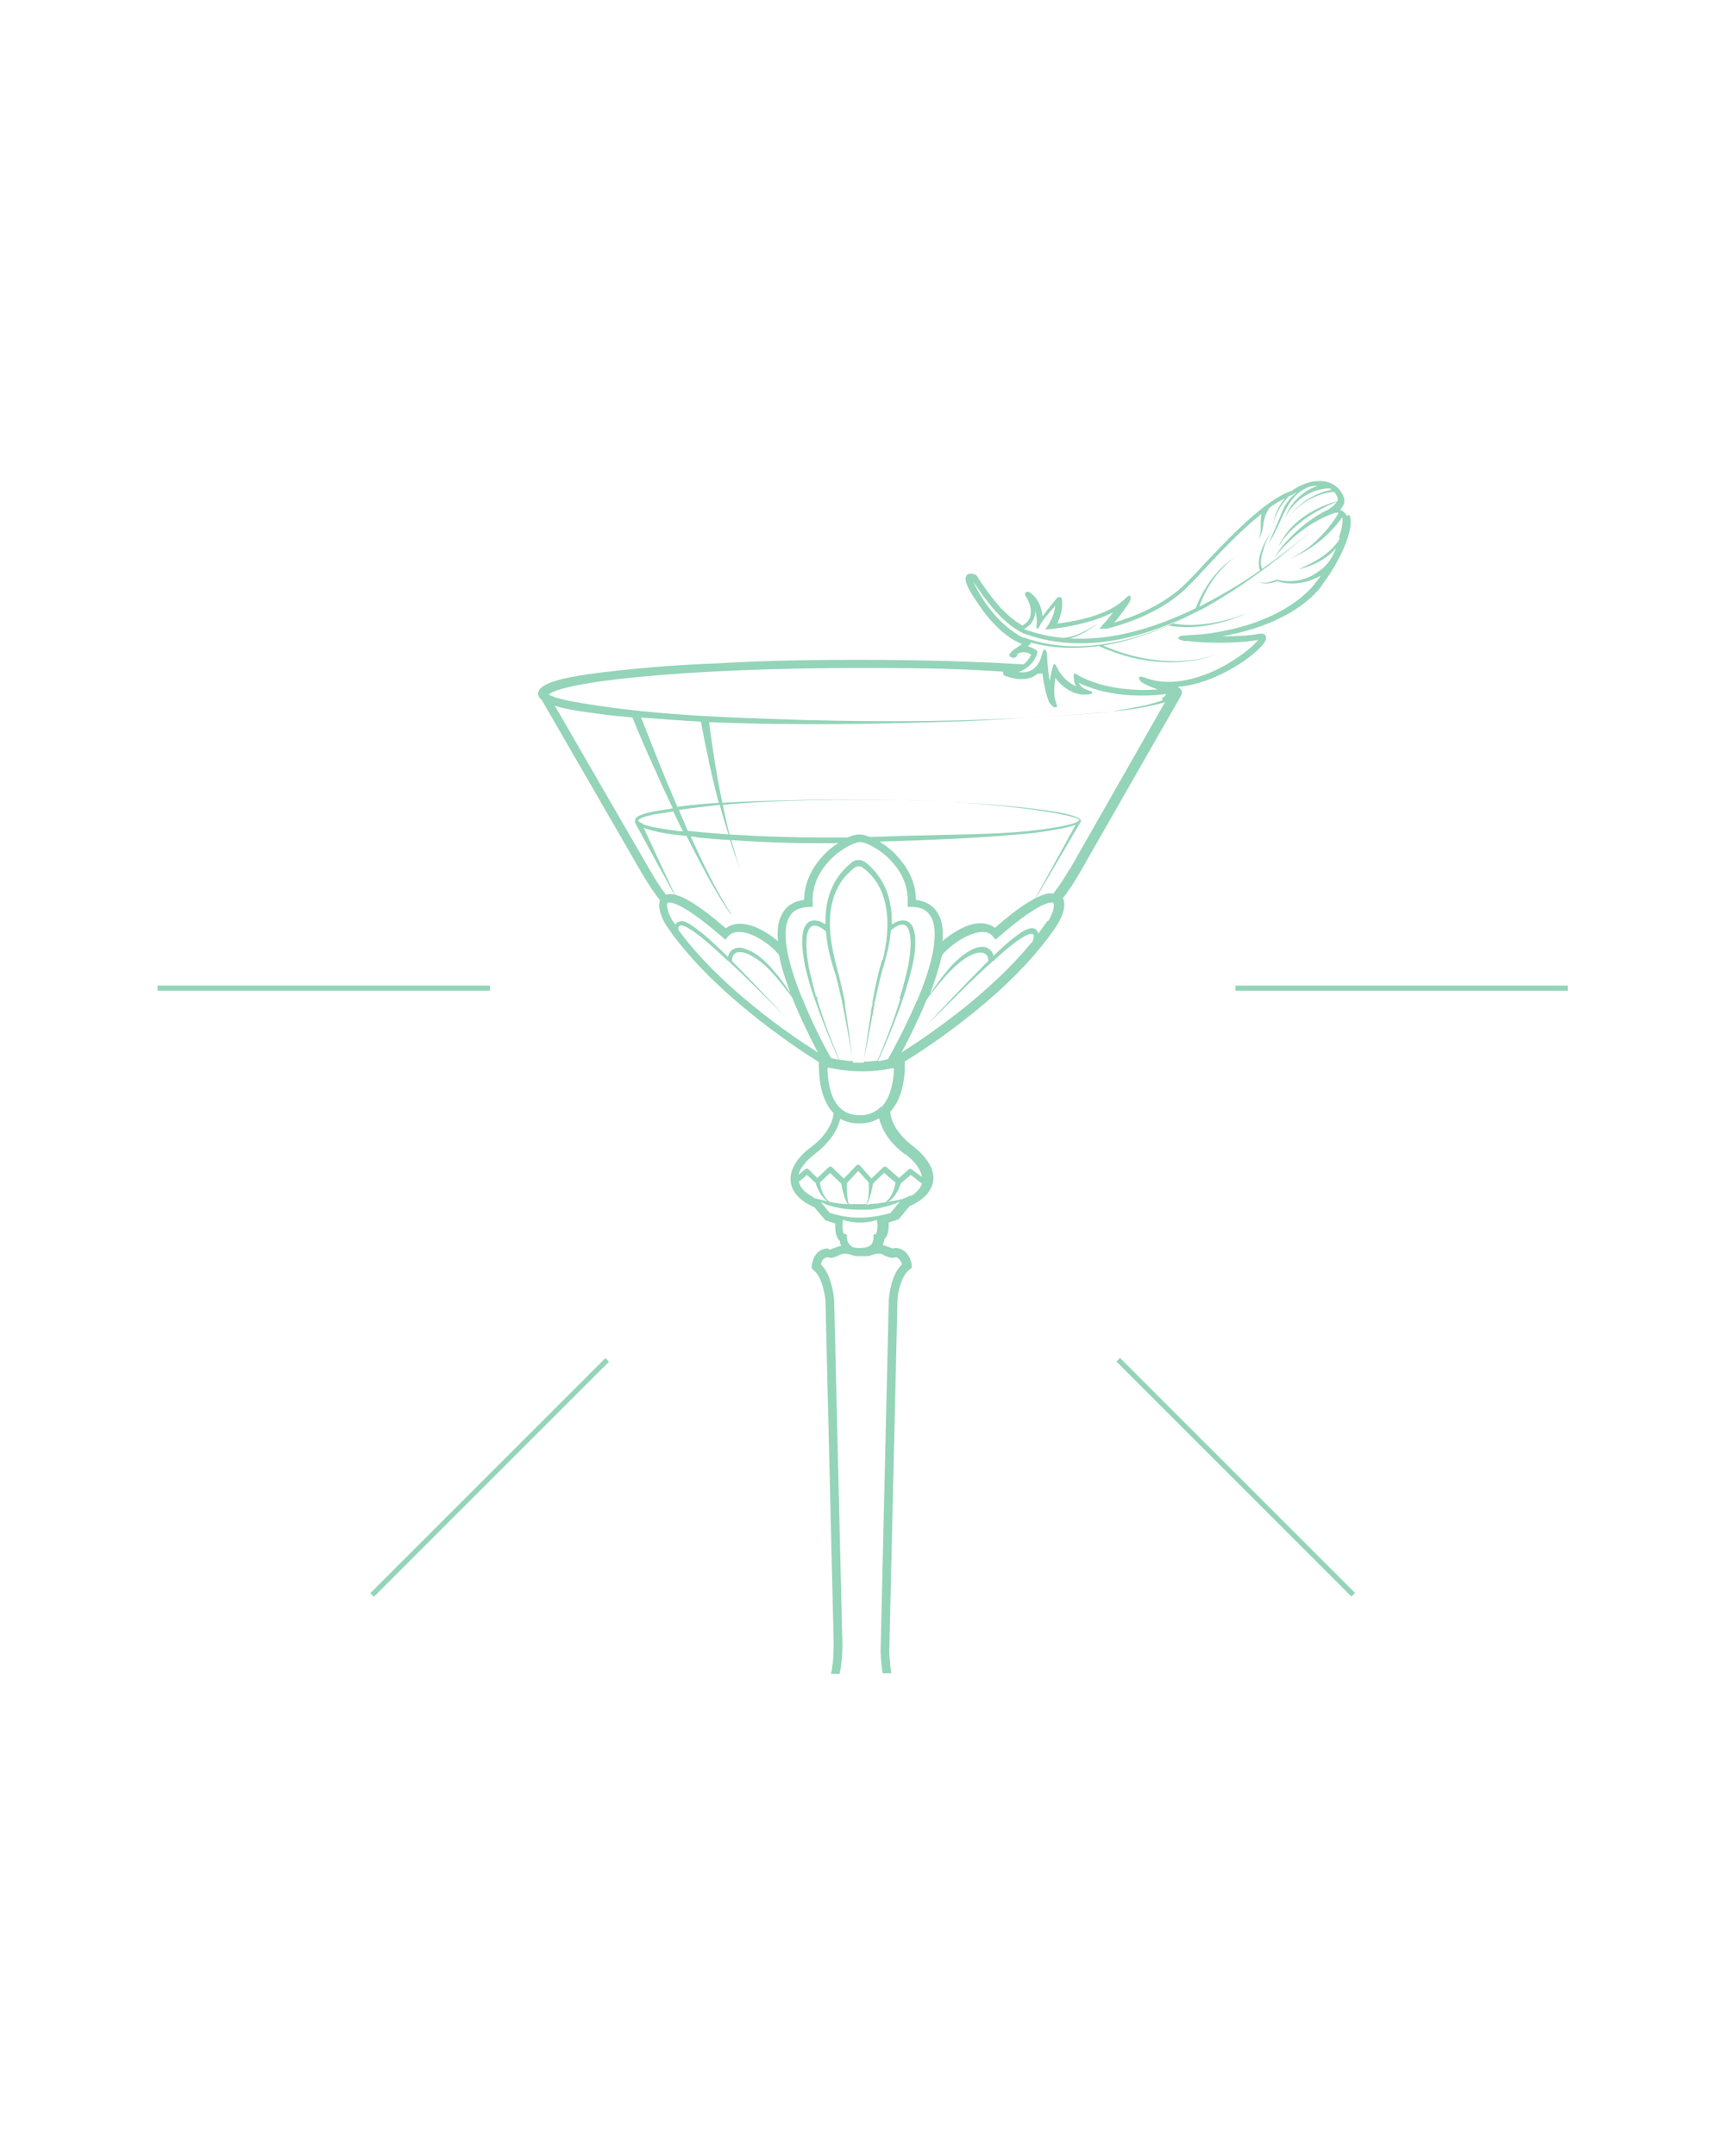 <svg xmlns="http://www.w3.org/2000/svg" xmlns:xlink="http://www.w3.org/1999/xlink" width="1080" zoomAndPan="magnify" viewBox="0 0 810 1012.5" height="1350" preserveAspectRatio="xMidYMid meet" version="1.0"><defs><clipPath id="7ca7d5a46c"><path d="M 580 462 L 736.766 462 L 736.766 466 L 580 466 Z M 580 462 " clip-rule="nonzero"/></clipPath></defs><path fill="#94d4b9" d="M 173.906 748.164 L 284.273 637.797 L 285.969 639.492 L 175.602 749.859 Z M 173.906 748.164 " fill-opacity="1" fill-rule="nonzero"/><path fill="#94d4b9" d="M 74.004 462.84 L 230.09 462.84 L 230.09 465.234 L 74.004 465.234 Z M 74.004 462.84 " fill-opacity="1" fill-rule="nonzero"/><path fill="#94d4b9" d="M 524.215 639.402 L 525.91 637.707 L 636.281 748.074 L 634.586 749.77 Z M 524.215 639.402 " fill-opacity="1" fill-rule="nonzero"/><g clip-path="url(#7ca7d5a46c)"><path fill="#94d4b9" d="M 580.141 462.84 L 736.223 462.84 L 736.223 465.234 L 580.141 465.234 Z M 580.141 462.84 " fill-opacity="1" fill-rule="nonzero"/></g><path fill="#94d4b9" d="M 632.406 242.258 C 631.688 240.82 630.488 239.859 629.289 239.379 C 630.73 237.703 631.93 235.785 630.969 233.387 C 629.531 229.789 626.895 227.395 623.535 226.434 C 618.5 224.996 612.266 226.434 606.512 230.508 C 594.047 234.586 576.781 252.809 563.117 267.434 C 561.199 269.59 559.281 271.508 557.363 273.426 C 546.812 284.457 530.508 290.211 523.316 292.367 C 525.234 289.969 527.633 286.852 529.551 283.977 C 531.707 281.34 530.988 278.941 529.789 279.898 C 528.59 280.859 526.672 282.777 526.434 282.777 C 518.043 289.73 502.457 292.129 496.465 292.848 C 497.66 290.211 499.34 285.656 498.621 281.34 C 498.621 280.859 498.141 280.379 497.66 280.379 C 497.184 280.379 496.703 280.379 496.223 280.859 C 496.223 281.098 492.387 285.414 489.512 289.492 C 488.789 280.859 483.277 277.98 483.035 277.98 C 482.559 277.742 481.836 277.98 481.598 278.223 C 481.359 278.461 481.117 279.422 481.598 279.898 C 481.598 279.898 486.633 287.094 482.316 292.129 L 480.16 293.805 C 478.961 293.086 475.844 291.41 471.289 286.852 C 465.773 281.578 458.82 270.789 458.82 270.551 C 458.82 270.551 458.582 270.309 458.34 270.07 C 457.863 269.832 455.465 268.633 454.023 270.07 C 452.828 271.508 452.586 274.145 460.258 284.934 C 468.41 296.684 476.082 301 479.918 302.438 L 476.801 304.598 C 476.801 304.598 476.562 304.598 476.324 304.836 C 475.125 305.793 472.246 308.191 475.605 308.91 C 476.801 309.152 477.762 308.191 477.762 306.992 L 478 306.992 C 480.398 305.555 483.035 306.516 484.234 307.473 C 483.277 309.391 482.078 310.828 480.641 312.027 C 457.621 310.59 431.008 309.871 403.438 309.871 C 375.863 309.871 356.922 310.352 336.543 311.547 C 316.402 312.27 296.262 313.945 276.363 316.582 C 271.086 317.543 254.785 319.461 252.867 324.734 C 252.387 326.176 252.867 327.613 254.305 328.57 L 301.539 410.332 C 304.176 414.645 306.812 418.961 309.93 422.797 C 308.73 425.914 310.41 430.711 312.805 434.547 C 333.426 465.234 372.266 491.129 384.496 498.801 C 384.496 502.16 384.254 514.867 390.969 522.297 C 390.969 522.297 391.207 522.539 391.449 522.777 C 391.207 525.176 389.77 532.129 380.66 538.844 C 373.945 543.879 370.59 549.633 371.309 555.145 C 371.789 558.504 373.945 563.297 382.336 566.895 L 387.613 573.129 L 392.168 574.566 C 392.168 576.965 392.168 580.801 394.324 582.719 C 394.324 583.438 394.566 584.156 395.043 585.117 C 393.844 585.117 392.648 585.836 391.688 586.074 C 390.969 586.316 389.531 587.035 389.289 586.793 L 388.809 586.316 L 388.09 586.316 C 383.055 586.793 381.379 591.828 381.137 594.465 L 381.137 595.664 C 381.137 595.664 381.855 596.387 381.855 596.387 C 385.934 599.262 387.371 607.895 387.613 611.012 L 391.449 770.691 C 391.449 774.766 391.449 779.082 390.727 782.918 C 390.727 783.879 390.488 784.836 390.25 786.035 L 394.324 786.035 C 394.324 785.078 394.566 784.359 394.805 783.398 C 395.285 779.082 395.762 774.766 395.523 770.453 L 391.688 610.531 C 391.688 610.051 390.727 598.781 385.453 593.746 C 385.695 592.547 386.414 590.871 388.332 590.391 C 390.25 591.109 392.168 590.391 393.605 589.672 C 394.566 589.191 395.762 588.711 396.484 588.711 C 397.203 588.711 398.641 588.953 399.359 589.191 C 400.32 589.434 401.277 589.91 402.477 589.91 C 403.195 589.91 405.355 589.91 407.031 589.91 C 407.992 589.91 408.711 589.672 409.191 589.434 C 410.148 589.191 411.109 588.711 412.547 588.711 C 413.984 588.711 414.465 589.191 415.422 589.672 C 417.102 590.391 419.02 591.109 420.699 590.391 C 422.375 590.871 423.098 592.547 423.574 593.746 C 418.062 598.781 417.34 610.051 417.34 610.531 L 413.504 775.246 C 413.504 775.484 413.504 779.801 414.465 785.797 L 418.539 785.797 C 417.582 779.562 417.582 775.246 417.582 775.246 L 421.418 610.77 C 421.418 607.652 423.098 599.023 427.172 596.145 L 428.133 595.426 L 428.133 594.227 C 427.891 591.59 425.973 586.555 420.938 586.074 L 420.219 586.074 C 420.219 586.074 419.738 586.316 419.738 586.316 C 419.5 586.316 418.062 586.074 417.34 585.594 C 416.383 585.355 415.422 584.875 414.465 584.637 C 414.945 583.676 415.184 582.719 415.184 582 C 417.34 580.32 417.34 576.246 417.34 574.086 L 421.898 572.648 L 427.172 566.414 C 435.324 562.816 437.723 558.023 438.199 554.668 C 438.922 549.391 435.562 543.637 428.852 538.363 C 419.262 531.168 418.062 523.977 418.062 522.059 C 425.016 514.625 425.016 501.918 424.773 498.562 C 437.242 490.891 476.082 465.234 496.461 434.305 C 499.102 429.992 500.777 424.957 499.102 421.84 C 501.977 418.004 504.613 414.168 507.012 409.852 L 554.727 326.414 L 554.727 325.934 C 554.965 325.934 554.965 325.453 554.965 325.215 C 554.965 325.215 554.965 324.977 554.965 324.734 C 554.965 324.734 554.965 324.734 554.965 324.496 C 554.727 324.016 554.246 323.297 553.047 322.578 C 570.309 321.141 587.57 309.152 592.848 302.918 C 593.805 301.719 595.004 300.039 594.285 298.602 C 593.805 297.645 592.848 297.402 591.168 297.645 C 586.375 298.602 579.898 298.84 573.664 298.84 C 609.391 292.609 620.66 275.344 621.379 273.906 C 630.73 261.199 636.242 246.812 633.605 241.777 Z M 480.641 299.562 C 480.641 299.562 466.492 293.566 456.902 272.945 C 456.902 272.945 457.141 273.426 457.383 273.668 C 458.82 275.824 461.219 279.422 464.094 283.016 C 464.094 283.016 464.094 283.016 464.336 283.258 C 473.445 295.004 481.359 297.883 481.836 297.883 C 510.371 307.953 541.539 298.84 569.59 283.258 C 541.059 299.562 508.93 309.629 480.641 299.32 Z M 312.566 419.922 C 309.688 416.324 307.293 412.25 304.895 408.172 L 260.539 331.449 C 268.93 334.086 281.398 335.047 284.992 335.766 C 289.07 336.246 292.906 336.484 296.98 336.965 C 300.34 345.355 303.934 353.508 307.77 361.898 C 310.41 367.895 313.047 373.648 315.922 379.641 C 312.805 380.121 309.93 380.602 306.812 381.078 C 304.652 381.559 302.496 382.039 300.34 382.996 C 299.379 383.477 298.422 383.957 298.18 385.156 C 298.18 385.637 298.18 385.875 298.18 386.355 C 298.18 386.355 316.641 420.16 316.641 420.16 C 314.965 419.68 313.766 419.922 312.805 420.16 Z M 343.496 394.508 C 360.039 395.703 376.824 396.184 393.605 395.945 C 391.207 397.383 388.809 399.301 386.652 401.699 C 382.578 406.016 377.781 412.969 377.543 422.559 C 372.746 423.277 369.148 425.434 367.23 429.27 C 365.312 432.629 364.836 436.945 365.312 441.98 C 360.758 438.141 353.805 433.828 347.57 433.828 C 344.934 433.828 342.535 434.547 340.859 435.984 C 328.391 425.195 321.199 421.121 316.883 420.16 L 302.258 388.75 C 308.73 391.148 315.445 391.867 322.398 392.59 C 325.512 399.062 329.109 405.535 332.465 412.008 C 335.824 418.004 339.18 423.758 343.016 429.27 C 343.016 429.27 343.496 429.27 343.496 429.512 C 336.062 418.004 330.07 405.297 324.316 392.828 C 325.512 392.828 326.473 393.066 327.672 393.309 C 332.707 393.785 337.742 394.266 342.777 394.508 C 344.215 398.82 345.652 403.379 347.332 407.691 C 345.895 403.379 344.695 399.062 343.496 394.746 Z M 302.016 386.832 C 301.297 386.594 300.098 386.113 299.621 385.395 C 299.621 385.395 299.621 385.395 299.621 385.156 C 301.539 383.477 304.414 383.238 306.812 382.52 C 309.93 382.039 313.047 381.559 316.164 381.078 C 317.602 384.195 319.039 387.312 320.719 390.43 C 318.559 390.43 316.641 389.949 314.484 389.711 C 310.168 388.992 305.852 388.512 301.777 387.074 Z M 323.117 390.43 C 322.398 388.992 321.918 387.555 321.199 386.113 C 320.477 384.195 319.52 382.277 318.801 380.359 C 325.273 379.402 331.508 378.684 337.98 377.961 C 339.18 382.52 340.617 387.312 342.059 391.867 C 335.824 391.391 329.59 390.91 323.117 390.191 Z M 318.082 378.922 C 312.086 365.016 306.574 351.109 301.059 336.965 C 310.41 337.684 319.758 338.402 329.109 338.883 C 331.508 351.59 334.145 364.535 337.5 377.004 C 331.027 377.484 324.316 377.961 317.84 378.922 Z M 316.883 433.828 C 316.641 433.348 316.402 433.109 315.922 432.629 C 313.285 428.312 312.805 424.477 313.527 423.996 C 313.527 423.996 317.363 421.121 339.18 440.062 L 340.617 441.258 L 341.816 439.82 C 343.016 438.383 344.695 437.664 347.094 437.664 C 354.047 437.664 362.918 444.617 365.793 448.453 C 366.754 453.727 368.91 460.441 371.066 466.195 C 371.066 466.195 370.348 465.234 370.348 465.234 C 368.191 461.879 365.793 458.762 363.156 455.645 C 359.559 451.57 355.242 447.254 349.73 445.574 C 345.895 444.137 342.535 445.816 341.816 449.41 C 337.98 445.574 333.906 441.738 329.59 438.141 C 326.953 436.223 324.555 434.066 321.676 432.867 C 320.957 432.629 320 432.387 318.801 432.867 C 318.082 433.109 317.363 433.586 317.121 434.305 Z M 318.559 436.465 C 318.559 435.984 318.559 435.746 318.559 435.504 C 320 430.711 336.781 446.535 341.336 450.852 C 341.336 451.09 341.336 451.09 341.578 451.09 C 341.816 451.09 342.059 451.57 342.297 451.57 C 351.406 459.961 360.039 468.832 368.91 477.703 C 360.52 468.832 352.129 459.723 343.496 451.09 L 343.734 451.09 C 343.734 446.055 348.531 446.535 352.129 448.453 C 355.965 450.371 359.32 453.246 362.195 456.363 C 364.594 459 366.992 461.879 369.148 464.758 L 370.109 465.953 C 370.828 466.676 371.309 467.633 372.027 468.594 C 376.102 478.664 380.898 488.254 384.016 494.246 C 370.348 485.613 337.98 463.316 318.559 436.703 Z M 382.098 562.34 C 378.02 560.18 375.625 557.785 375.145 554.906 L 378.98 551.789 L 383.055 555.625 C 383.297 556.824 383.777 557.785 384.254 558.742 C 385.215 560.898 386.652 562.816 388.57 564.258 C 384.734 563.297 382.336 562.578 382.098 562.578 Z M 407.273 563.777 C 407.273 564.258 407.031 564.977 406.793 565.457 C 406.551 565.457 406.074 565.457 405.832 565.457 C 403.438 565.457 401.039 565.457 398.641 565.457 C 398.402 564.977 398.16 564.258 398.16 563.777 C 397.68 561.141 397.68 558.262 397.68 555.625 L 402.957 549.871 L 407.992 555.387 C 407.992 558.023 407.992 560.898 407.512 563.539 Z M 407.75 564.016 C 408.949 561.379 409.43 558.504 409.91 555.863 C 410.867 554.906 413.746 552.027 415.184 550.832 L 420.457 555.387 C 419.98 558.504 418.781 561.859 416.383 564.016 C 416.145 564.258 415.902 564.496 415.426 564.738 C 414.227 564.738 413.266 564.977 412.066 565.215 C 410.148 565.215 408.23 565.457 406.793 565.695 C 407.031 565.215 407.512 564.738 407.75 564.258 Z M 398.16 565.457 C 395.285 565.457 392.406 564.977 389.531 564.496 C 386.891 562.34 385.453 558.742 384.973 555.387 L 389.77 550.832 L 395.043 555.867 C 395.285 557.785 395.762 559.461 396.242 561.141 C 396.723 562.578 397.203 564.258 398.16 565.457 Z M 411.586 579.363 L 410.148 579.84 L 410.148 581.52 C 410.148 581.52 410.148 583.199 409.191 584.398 C 407.992 585.594 406.312 586.074 403.438 586.074 C 400.559 586.074 400.078 585.594 399.121 584.637 C 397.68 583.199 397.68 581.281 397.68 581.281 L 397.68 579.84 C 397.68 579.84 396.242 579.363 396.242 579.363 C 395.762 578.883 395.285 576.246 395.762 573.367 L 395.762 572.887 C 401.039 574.566 406.793 574.566 411.828 572.887 L 411.828 573.367 C 412.309 576.004 411.828 578.883 411.348 579.363 Z M 418.301 569.77 L 417.82 569.77 C 408.23 572.41 398.879 572.648 389.531 569.531 L 385.453 564.496 C 388.809 566.176 394.566 568.094 403.195 568.094 L 403.914 568.094 C 404.156 568.094 404.395 568.094 404.633 568.094 C 405.113 568.094 405.832 568.094 406.312 568.094 C 407.031 568.094 407.75 568.094 408.23 568.094 C 414.465 567.375 419.5 565.695 422.617 564.258 L 417.82 570.012 Z M 427.652 561.379 C 425.492 562.578 422.617 563.539 419.5 564.016 C 418.781 564.016 417.82 564.258 417.102 564.496 C 420.219 562.34 421.898 558.98 423.098 555.625 L 427.652 551.789 L 432.926 555.863 C 432.207 558.023 430.527 559.941 427.891 561.621 Z M 425.016 541.961 C 429.809 545.555 432.445 549.391 432.926 552.75 L 428.133 549.152 C 427.652 548.914 427.172 548.914 426.691 549.152 L 422.137 553.227 L 416.383 548.191 C 415.902 547.715 415.184 547.715 414.703 548.191 C 413.027 549.871 410.391 552.27 409.191 553.469 L 403.914 547.473 C 403.914 547.234 403.438 546.992 402.957 546.992 C 402.715 546.992 402.238 546.992 401.996 547.473 L 396.242 553.469 L 390.73 548.191 C 390.25 547.715 389.531 547.715 389.051 548.191 L 383.777 553.227 L 379.699 549.152 C 379.219 548.672 378.5 548.672 378.02 549.152 L 374.906 551.789 C 375.625 548.672 378.262 545.316 382.578 541.961 C 390.73 535.727 393.605 529.492 394.566 525.414 C 397.203 526.855 400.078 527.574 403.438 527.574 C 406.793 527.574 410.148 526.855 412.785 525.176 C 413.746 529.012 416.383 535.727 424.773 541.961 Z M 413.746 519.66 C 411.109 522.297 407.992 523.738 403.676 523.738 C 399.359 523.738 396.242 522.297 393.844 519.66 C 389.289 514.625 388.57 505.754 388.57 501.441 L 389.289 501.441 C 389.77 501.441 396.004 503.117 404.395 503.117 L 406.074 503.117 C 409.91 503.117 414.465 502.637 418.781 501.68 L 419.738 501.68 C 419.738 505.996 418.781 514.625 413.984 519.902 Z M 383.297 468.594 C 383.297 468.594 383.297 468.594 383.297 468.352 C 382.098 464.277 381.137 460.199 380.18 456.125 C 378.742 449.652 375.383 426.875 387.852 437.422 C 388.332 444.137 390.008 450.852 392.168 457.082 C 393.367 461.398 394.324 465.715 395.285 469.789 C 395.285 469.789 395.523 471.23 395.523 471.23 C 397.441 480.34 398.879 489.453 400.559 498.324 C 398.402 498.324 396.242 497.844 394.086 497.602 C 390.25 488.492 386.652 479.141 383.777 469.551 C 383.777 469.312 383.777 469.312 383.777 469.312 L 383.777 468.113 C 383.535 468.113 383.297 468.113 383.297 468.113 Z M 422.855 469.07 C 422.855 469.07 422.375 470.27 422.375 470.27 C 419.5 479.621 415.902 488.973 412.066 498.082 C 410.148 498.324 407.992 498.562 405.594 498.562 C 407.031 490.891 408.473 483.219 409.91 475.547 C 410.148 474.105 410.391 472.906 410.629 471.469 L 410.629 470.27 L 410.867 470.27 C 411.828 465.715 412.785 461.16 413.984 456.844 C 415.902 450.371 417.82 443.656 418.301 436.945 C 430.77 426.395 427.652 449.172 425.973 455.645 C 425.016 459.961 423.816 464.516 422.379 468.832 Z M 414.227 450.609 C 412.309 457.082 410.867 463.797 409.668 470.512 L 409.668 471.949 C 409.191 473.148 408.949 474.348 408.949 475.785 C 407.75 483.457 406.551 491.371 405.594 499.043 C 403.914 499.043 402.238 499.043 400.559 499.043 C 399.359 489.93 398.16 481.059 396.723 471.949 L 396.723 470.512 C 395.762 465.953 394.805 461.398 393.605 456.844 C 389.77 443.176 386.652 427.113 394.805 414.406 C 396.484 411.77 398.641 409.609 401.039 407.691 C 401.996 406.734 403.195 406.734 404.395 406.973 C 418.539 416.562 418.301 435.746 414.465 450.852 Z M 417.102 497.363 C 415.902 497.602 414.227 498.082 412.309 498.324 C 416.383 489.211 420.219 479.859 423.574 470.27 L 424.055 468.832 C 425.734 463.797 427.172 458.762 428.371 453.727 C 429.809 447.734 432.688 429.512 421.656 432.629 C 420.699 433.109 419.738 433.586 418.781 434.066 C 418.781 430.949 418.781 428.074 418.062 424.957 C 417.102 418.48 413.984 412.25 409.191 407.453 C 407.512 405.773 405.594 403.855 403.195 403.855 C 401.758 403.855 400.559 404.336 399.602 405.297 C 396.961 407.453 394.805 409.852 392.887 412.727 C 388.809 419.203 387.371 426.633 387.613 434.066 C 386.652 433.586 385.695 432.867 384.734 432.629 C 373.707 429.512 376.824 447.734 378.02 453.727 C 379.219 458.523 380.418 463.316 382.098 467.871 L 382.578 469.312 C 385.934 478.902 389.77 488.492 393.844 497.602 C 392.648 497.602 391.449 497.125 390.25 496.883 C 388.09 493.289 382.336 482.5 377.301 470.27 C 377.301 469.789 376.824 469.07 376.582 468.594 C 376.344 467.871 375.145 464.996 375.145 464.996 C 368.91 448.691 367.23 436.703 370.59 430.711 C 372.266 427.594 375.145 426.156 379.699 425.914 L 381.617 425.914 C 381.617 425.914 381.617 423.996 381.617 423.996 C 381.137 414.887 385.695 408.172 389.531 404.098 C 394.805 398.582 401.277 395.465 403.914 395.465 C 406.551 395.465 413.027 398.582 418.301 404.098 C 422.137 408.172 426.691 414.887 426.215 423.996 L 426.215 425.914 C 426.215 425.914 428.133 425.914 428.133 425.914 C 432.688 425.914 435.562 427.594 437.242 430.711 C 440.598 436.945 438.922 449.41 431.969 466.676 L 431.25 468.352 C 431.008 469.07 430.77 469.789 430.289 470.512 C 425.016 482.738 419.02 493.766 417.102 497.125 Z M 440.598 429.27 C 438.441 425.434 435.086 423.277 430.051 422.559 C 430.051 412.969 425.016 406.016 420.938 401.699 C 418.539 399.062 415.664 396.902 413.027 395.227 C 437.242 394.508 461.699 393.547 485.914 391.148 C 495.984 389.711 502.219 388.512 505.094 387.312 L 486.152 421.84 C 481.836 423.996 475.605 428.312 467.211 435.746 C 465.293 434.305 463.137 433.586 460.258 433.586 C 454.023 433.586 447.074 438.145 442.516 441.98 C 442.996 436.945 442.516 432.629 440.598 429.27 Z M 484.477 442.457 C 464.816 466.676 435.805 486.336 423.336 494.246 C 426.453 488.492 431.008 479.383 435.086 469.551 C 435.805 468.594 436.281 467.633 437.004 466.914 L 437.961 465.715 C 440.359 462.598 442.996 459.48 445.633 456.605 C 448.75 453.488 452.105 450.371 455.703 448.691 C 459.301 446.773 464.094 446.293 464.094 451.328 C 462.898 452.527 461.699 453.488 460.738 454.688 C 451.867 463.559 443.477 472.43 435.086 481.539 C 445.395 471.469 455.465 460.918 466.254 451.328 L 466.492 451.328 C 469.371 448.453 472.488 445.816 475.605 443.418 C 478.48 441.02 488.551 434.066 484.477 442.938 Z M 491.906 432.387 C 490.469 434.305 489.031 436.465 487.594 438.383 C 485.434 432.148 477.523 439.34 474.645 441.5 C 471.77 443.898 469.129 446.293 466.492 448.934 C 466.492 448.211 466.012 447.734 465.773 447.016 C 460.5 439.82 448.75 450.852 445.152 455.406 C 442.277 458.762 439.879 462.117 437.48 465.715 C 437.242 465.953 436.523 467.152 436.523 467.395 C 438.68 461.641 441.078 454.207 442.277 448.691 C 444.914 445.094 454.023 437.902 461.219 437.664 C 463.375 437.664 465.055 438.141 466.254 439.82 L 467.453 441.258 L 468.891 440.062 C 490.707 421.121 494.547 423.996 494.547 423.996 C 495.266 424.715 494.785 428.551 492.148 432.629 Z M 502.219 408.172 C 499.82 412.25 497.422 416.086 494.547 419.68 C 492.867 419.203 490.23 419.68 486.395 421.84 L 507.492 385.875 C 510.371 379.402 435.086 375.566 425.254 375.805 C 445.152 376.043 464.816 377.723 484.477 380.121 C 490.707 381.078 497.902 382.039 503.895 383.719 C 504.855 383.957 506.055 384.438 506.773 384.914 C 506.773 384.914 506.773 384.914 506.773 385.156 C 506.773 385.156 506.773 385.395 506.293 385.637 C 504.137 387.074 501.258 387.312 498.621 388.031 C 477.043 392.109 454.746 391.629 432.926 392.348 C 426.691 392.348 417.582 392.828 408.473 393.066 C 406.555 392.348 404.875 391.867 403.438 391.867 C 401.996 391.867 400.078 392.348 397.922 393.309 C 393.605 393.309 389.77 393.309 386.652 393.309 C 372.027 393.309 357.16 392.828 342.535 391.867 C 341.336 387.312 340.379 382.52 339.418 377.961 C 367.711 375.324 396.484 375.566 425.016 375.805 C 407.512 375.566 389.77 375.324 372.266 375.805 C 361.238 376.043 350.207 376.285 339.18 377.004 C 336.543 364.535 334.625 351.828 332.945 339.121 C 373.227 340.801 413.746 340.082 454.027 338.641 C 466.492 338.164 478.961 337.203 491.668 336.484 C 501.02 335.766 510.371 335.285 519.719 334.324 C 528.832 333.605 538.18 332.406 547.051 329.77 L 502.219 408.414 Z M 546.094 328.812 C 543.215 329.77 540.098 330.73 536.984 331.449 C 536.023 331.449 535.066 331.93 533.145 332.168 C 529.551 332.887 525.953 333.367 522.355 334.086 C 512.289 335.285 501.977 335.766 491.906 336.484 C 454.266 338.883 416.621 339.121 378.98 338.164 C 341.578 336.965 303.695 336.004 266.773 329.051 C 263.656 328.332 260.297 327.613 257.66 326.176 C 258.859 324.977 265.574 321.141 301.297 317.781 C 328.871 315.145 365.074 313.707 403.438 313.707 C 441.797 313.707 450.43 314.188 471.047 315.387 C 471.047 315.387 471.047 315.625 471.047 315.863 C 471.047 316.344 471.047 317.062 471.77 317.305 C 472.008 317.305 479.199 320.66 485.195 317.781 C 485.914 317.305 486.633 316.824 487.352 316.344 C 488.07 316.344 488.789 316.344 489.512 316.344 C 490.469 323.777 491.668 327.371 492.387 329.051 C 492.387 329.531 492.625 329.77 492.867 330.012 C 493.586 330.969 494.547 332.406 495.742 332.168 C 496.941 332.168 495.984 330.488 495.504 328.812 C 494.547 325.453 495.266 321.141 495.504 318.262 C 500.059 324.496 505.574 325.934 507.973 326.176 C 508.449 326.176 508.93 326.176 508.93 326.176 C 510.367 326.176 512.289 326.176 512.766 325.453 C 513.484 324.496 511.566 324.734 508.93 323.297 C 507.73 322.578 507.012 321.617 506.531 320.66 C 521.879 328.094 540.098 326.895 547.531 325.934 C 547.531 326.652 546.574 327.371 545.375 328.094 Z M 629.051 253.047 C 625.695 258.801 619.219 262.879 613.227 265.754 C 612.027 266.234 610.828 266.953 609.629 267.434 C 615.863 265.996 623.059 262.637 627.371 257.363 C 626.652 259.281 625.695 261.199 624.496 263.117 C 623.297 264.797 621.617 266.715 619.699 267.914 C 614.188 272.469 606.512 273.906 599.559 272.227 C 597.883 272.707 596.203 273.426 594.523 273.668 C 592.848 273.668 591.168 273.668 589.492 272.707 C 590.211 273.188 590.93 273.426 591.887 273.668 C 594.523 274.387 597.164 273.906 599.559 272.945 C 606.512 275.105 613.945 273.906 620.18 270.309 C 619.699 271.27 618.98 271.988 618.262 272.945 C 618.262 272.945 605.793 293.086 564.555 297.883 C 564.555 297.883 559.762 298.121 557.121 298.363 C 557.121 298.363 553.527 298.363 553.285 299.562 C 553.285 300.281 554.727 300.758 556.164 301 C 556.645 301 557.121 301 557.602 301 C 564.074 301.957 580.859 302.438 590.688 300.52 C 589.25 302.676 584.457 306.992 576.781 311.547 C 570.07 315.625 552.566 324.016 537.703 318.262 C 536.742 318.023 535.066 317.305 534.824 318.262 C 534.824 319.461 536.023 320.422 536.504 320.66 C 537.223 321.141 540.098 322.578 543.695 323.777 C 534.586 324.496 519 324.016 506.531 317.305 C 505.812 316.824 505.094 316.105 504.375 316.344 C 503.895 316.582 504.375 319.699 504.375 319.699 C 504.375 320.418 504.855 321.379 505.336 322.34 C 502.695 321.141 499.34 318.98 496.703 314.188 C 496.465 313.469 495.504 311.789 495.023 311.789 C 494.547 311.789 493.824 315.145 493.824 315.145 C 493.586 316.105 493.348 317.781 492.867 319.699 C 492.387 316.824 491.906 312.988 491.668 307.953 C 491.668 306.516 491.188 305.074 490.469 305.074 C 489.75 305.074 489.27 307.234 489.031 308.191 C 488.07 311.547 486.395 313.707 483.996 314.906 C 482.078 315.863 480.16 315.863 478.242 315.625 C 481.598 314.426 485.195 312.027 487.113 306.754 C 487.113 306.273 487.113 305.555 486.633 305.316 C 486.633 305.316 484.715 304.117 482.559 303.398 L 483.516 302.676 C 483.754 302.676 483.996 302.199 483.996 301.719 C 494.305 304.594 505.094 304.836 515.883 303.398 C 520.68 305.555 525.715 307.234 530.75 308.672 C 544.414 312.027 559.039 312.027 572.227 306.992 C 573.426 306.516 576.543 305.074 577.742 304.594 C 576.543 305.074 573.426 306.516 572.227 306.992 C 554.727 313.227 534.824 310.59 518.043 303.156 C 528.352 301.48 538.66 298.121 548.73 293.805 C 561.199 295.965 573.906 293.086 585.414 288.051 C 574.625 292.129 562.398 294.766 550.891 292.848 C 577.023 281.098 601.238 262.398 619.219 246.094 C 611.547 253.047 602.438 260.238 592.605 267.191 C 591.41 264.316 592.367 260.719 593.328 257.844 C 594.285 254.484 595.965 251.367 597.641 248.492 C 594.285 253.766 589.492 261.438 591.648 267.914 C 582.777 274.145 572.945 279.898 563.117 284.934 C 565.754 277.504 569.828 270.789 575.586 265.273 C 577.504 263.598 579.422 261.68 581.816 260.719 C 579.422 261.68 577.262 263.598 575.344 265.035 C 569.109 270.551 564.316 277.98 561.438 285.656 C 542.258 295.004 521.879 301 502.457 299.801 C 507.254 298.602 511.809 295.484 515.883 292.609 C 510.848 295.723 505.336 299.082 499.34 299.562 C 493.105 299.082 486.871 297.645 480.879 295.484 L 483.754 293.328 C 485.434 291.168 486.152 289.012 486.152 286.852 C 486.633 288.77 487.113 291.168 486.633 294.047 C 486.633 294.047 486.633 295.246 487.113 295.246 C 487.594 295.246 488.07 294.285 488.07 294.285 C 489.031 291.648 493.105 287.332 495.504 284.457 C 495.266 288.051 493.348 291.648 492.625 292.848 C 492.625 292.848 491.668 294.527 490.949 295.246 C 490.23 295.965 494.785 295.246 494.785 295.246 C 498.859 294.766 512.527 292.848 522.598 287.574 C 520.918 289.969 519.242 291.887 518.52 292.609 C 518.52 292.609 516.363 295.004 516.363 295.246 C 516.363 295.484 517.801 295.246 519.242 295.246 C 519.242 295.246 519.719 295.246 520.68 295.004 C 526.195 293.566 545.855 288.051 558.32 274.867 C 560.238 272.945 562.156 271.027 564.074 268.871 C 572.707 259.52 583.016 248.73 592.367 241.297 C 591.41 245.613 592.848 249.93 590.688 253.766 C 592.367 251.367 593.086 248.25 593.328 245.375 C 593.805 242.738 594.766 240.102 596.445 238.184 C 598.84 236.504 601 235.066 603.398 234.105 C 601 236.742 599.32 240.102 598.363 243.457 C 598.363 244.414 597.883 245.375 597.641 246.332 C 598.121 245.375 598.363 244.414 598.602 243.457 C 600.039 239.621 602.438 235.785 605.316 232.906 C 605.793 232.906 606.035 232.668 606.512 232.426 C 606.512 232.426 606.754 232.426 606.754 232.426 C 607.473 231.949 608.191 231.469 608.91 231.23 C 606.273 233.387 603.875 236.023 602.438 239.379 C 601.719 241.059 600.281 244.656 599.559 246.332 C 598.121 249.449 596.922 252.566 595.484 255.445 C 602.438 245.375 603.156 233.625 614.188 228.832 C 615.625 228.352 617.301 228.113 618.742 228.113 C 613.945 229.789 609.629 232.906 606.512 237.223 C 605.074 239.141 604.117 241.297 603.395 243.219 C 607.234 235.305 615.383 229.551 624.254 229.312 C 624.496 229.312 624.977 229.789 625.215 230.031 C 623.059 230.508 620.898 230.988 618.98 231.949 C 612.988 234.348 607.711 238.902 604.117 244.176 C 602.918 245.855 601.719 248.012 600.758 249.691 C 601.719 247.773 602.918 245.855 604.117 244.176 C 609.152 236.984 617.543 231.707 626.414 230.988 C 627.133 231.707 627.613 232.668 628.094 233.625 C 628.094 234.105 628.094 234.824 628.094 235.305 C 616.582 238.422 605.316 245.613 600.281 256.645 C 601.238 255.445 601.957 254.008 602.918 252.809 C 609.391 244.895 618.5 239.379 627.852 235.543 C 626.895 236.984 625.215 238.422 624.254 238.902 C 624.254 238.902 624.254 238.902 624.016 239.141 C 616.344 242.738 609.629 248.25 603.875 254.484 C 601.719 256.883 600.039 259.281 598.363 261.918 C 605.793 252.566 615.625 244.656 626.895 240.82 C 627.133 240.82 627.613 240.82 628.094 240.82 C 628.094 240.82 628.332 240.82 628.57 240.82 C 626.172 245.137 622.816 249.211 619.219 252.809 C 615.383 256.645 610.828 260 605.793 262.398 C 615.625 258.32 624.016 251.609 630.25 242.977 C 630.73 244.656 630.25 247.773 628.812 252.09 Z M 629.051 253.047 " fill-opacity="1" fill-rule="nonzero"/></svg>